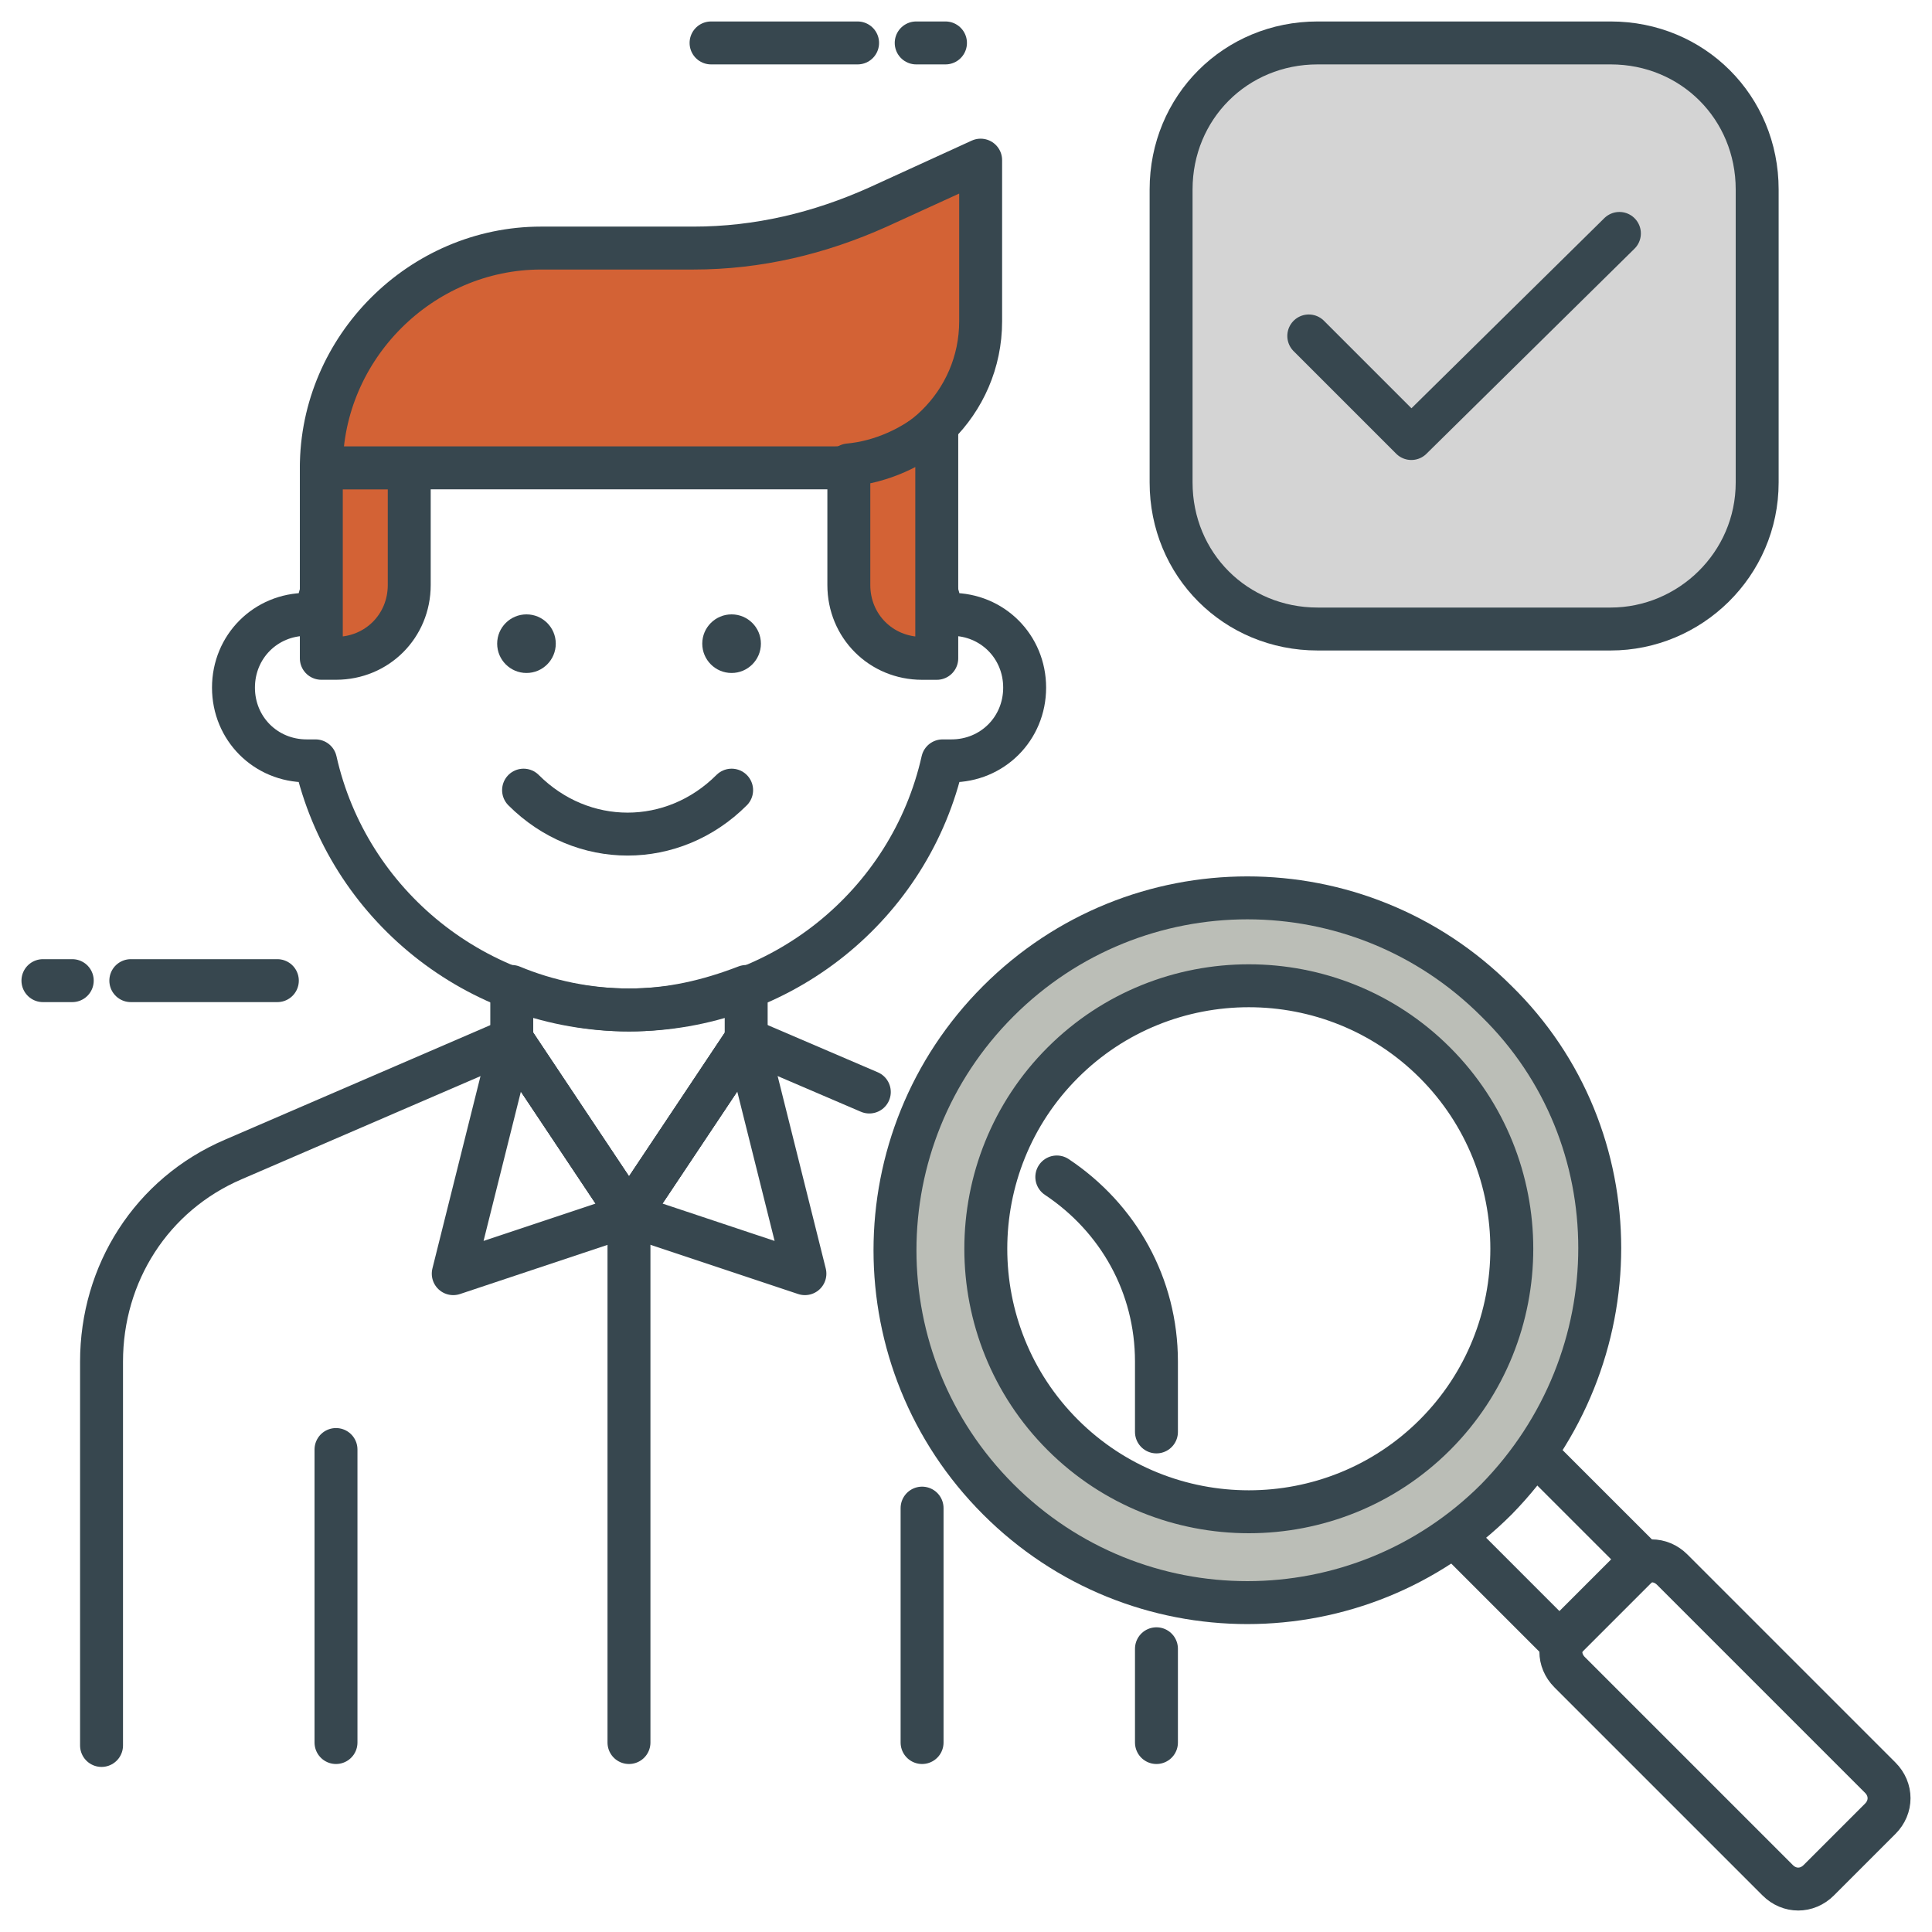 <?xml version="1.0" encoding="UTF-8"?> <svg xmlns="http://www.w3.org/2000/svg" width="45" height="45" viewBox="0 0 45 45" fill="none"><path d="M22.16 14.309C22.091 14.309 22.023 14.309 21.955 14.309C21.204 10.965 18.201 8.508 14.652 8.508C11.103 8.508 8.099 10.965 7.349 14.309C7.28 14.309 7.212 14.309 7.144 14.309C6.188 14.309 5.438 15.06 5.438 16.016C5.438 16.971 6.188 17.722 7.144 17.722C7.212 17.722 7.28 17.722 7.349 17.722C8.099 21.067 11.103 23.524 14.652 23.524C18.201 23.524 21.204 21.067 21.955 17.722C22.023 17.722 22.091 17.722 22.16 17.722C23.115 17.722 23.866 16.971 23.866 16.016C23.866 15.06 23.115 14.309 22.16 14.309Z" stroke="#37474F" stroke-miterlimit="10" stroke-linecap="round" stroke-linejoin="round"></path><path d="M7.826 15.333H7.484V10.896H9.532V13.627C9.532 14.582 8.781 15.333 7.826 15.333Z" fill="#D36235" stroke="#37474F" stroke-miterlimit="10" stroke-linecap="round" stroke-linejoin="round"></path><path d="M19.429 10.897H7.484C7.484 8.098 9.805 5.778 12.603 5.778H16.153C17.654 5.778 19.087 5.436 20.453 4.822L22.841 3.73V7.484C22.841 9.395 21.272 10.897 19.429 10.897Z" fill="#D36235" stroke="#37474F" stroke-miterlimit="10" stroke-linecap="round" stroke-linejoin="round"></path><path d="M19.771 10.829V13.627C19.771 14.583 20.522 15.334 21.478 15.334H21.819V9.941C21.273 10.419 20.522 10.761 19.771 10.829Z" fill="#D36235" stroke="#37474F" stroke-miterlimit="10" stroke-linecap="round" stroke-linejoin="round"></path><path d="M17.04 15.675C17.417 15.675 17.723 15.369 17.723 14.992C17.723 14.615 17.417 14.31 17.04 14.31C16.663 14.31 16.357 14.615 16.357 14.992C16.357 15.369 16.663 15.675 17.04 15.675Z" fill="#37474F"></path><path d="M12.263 15.675C12.64 15.675 12.945 15.369 12.945 14.992C12.945 14.615 12.64 14.31 12.263 14.31C11.886 14.31 11.58 14.615 11.58 14.992C11.58 15.369 11.886 15.675 12.263 15.675Z" fill="#37474F"></path><path d="M12.195 18.404C13.56 19.769 15.676 19.769 17.041 18.404" stroke="#37474F" stroke-miterlimit="10" stroke-linecap="round" stroke-linejoin="round"></path><path d="M7.826 40.587V33.762" stroke="#37474F" stroke-miterlimit="10" stroke-linecap="round" stroke-linejoin="round"></path><path d="M20.248 25.435L17.381 24.206L14.651 28.301L11.921 24.206L5.437 27.005C3.526 27.823 2.365 29.666 2.365 31.714V40.655" stroke="#37474F" stroke-miterlimit="10" stroke-linecap="round" stroke-linejoin="round"></path><path d="M26.936 33.352V31.714C26.936 29.939 26.049 28.37 24.615 27.414" stroke="#37474F" stroke-miterlimit="10" stroke-linecap="round" stroke-linejoin="round"></path><path d="M26.936 40.587V38.403" stroke="#37474F" stroke-miterlimit="10" stroke-linecap="round" stroke-linejoin="round"></path><path d="M21.477 40.587V35.127" stroke="#37474F" stroke-miterlimit="10" stroke-linecap="round" stroke-linejoin="round"></path><path d="M10.557 29.666L14.652 28.301L11.922 24.206L10.557 29.666Z" stroke="#37474F" stroke-miterlimit="10" stroke-linecap="round" stroke-linejoin="round"></path><path d="M17.383 24.206L14.652 28.301L18.748 29.666L17.383 24.206Z" stroke="#37474F" stroke-miterlimit="10" stroke-linecap="round" stroke-linejoin="round"></path><path d="M14.65 23.524C13.694 23.524 12.739 23.319 11.92 22.977V24.206L14.65 28.301L17.38 24.206V22.977C16.493 23.319 15.606 23.524 14.65 23.524Z" stroke="#37474F" stroke-miterlimit="10" stroke-linecap="round" stroke-linejoin="round"></path><path d="M14.65 40.587V28.301" stroke="#37474F" stroke-miterlimit="10" stroke-linecap="round" stroke-linejoin="round"></path><path d="M6.46 22.841H3.047" stroke="#37474F" stroke-miterlimit="10" stroke-linecap="round" stroke-linejoin="round"></path><path d="M1.683 22.841H1" stroke="#37474F" stroke-miterlimit="10" stroke-linecap="round" stroke-linejoin="round"></path><path d="M16.562 1H19.975" stroke="#37474F" stroke-miterlimit="10" stroke-linecap="round" stroke-linejoin="round"></path><path d="M21.34 1H22.022" stroke="#37474F" stroke-miterlimit="10" stroke-linecap="round" stroke-linejoin="round"></path><path d="M34.856 34.854C34.515 35.195 34.173 35.468 33.832 35.741L36.357 38.267L38.269 36.355L35.743 33.83C35.47 34.171 35.197 34.513 34.856 34.854Z" stroke="#37474F" stroke-miterlimit="10" stroke-linecap="round" stroke-linejoin="round"></path><path d="M34.855 23.319C31.647 20.111 26.46 20.111 23.252 23.319C20.044 26.527 20.044 31.714 23.252 34.922C26.46 38.13 31.647 38.13 34.855 34.922C38.063 31.646 38.063 26.459 34.855 23.319ZM33.422 33.421C31.033 35.809 27.142 35.809 24.753 33.421C22.364 31.032 22.364 27.141 24.753 24.752C27.142 22.363 31.033 22.363 33.422 24.752C35.81 27.141 35.81 31.032 33.422 33.421Z" fill="#BBBEB7" stroke="#37474F" stroke-miterlimit="10" stroke-linecap="round" stroke-linejoin="round"></path><path d="M37.994 36.56L36.56 37.994C36.287 38.267 36.287 38.676 36.56 38.949L41.406 43.795C41.679 44.068 42.089 44.068 42.362 43.795L43.795 42.362C44.068 42.089 44.068 41.679 43.795 41.406L38.949 36.56C38.676 36.287 38.267 36.287 37.994 36.56Z" stroke="#37474F" stroke-miterlimit="10" stroke-linecap="round" stroke-linejoin="round"></path><path d="M30.484 7.825L32.873 10.214L37.719 5.437" stroke="#37474F" stroke-miterlimit="10" stroke-linecap="round" stroke-linejoin="round"></path><path d="M37.515 14.651H30.69C28.779 14.651 27.277 13.149 27.277 11.238V4.413C27.277 2.502 28.779 1 30.69 1H37.515C39.427 1 40.928 2.502 40.928 4.413V11.238C40.928 13.149 39.358 14.651 37.515 14.651Z" fill="#D4D4D4" stroke="#37474F" stroke-miterlimit="10" stroke-linecap="round" stroke-linejoin="round"></path><path d="M30.484 7.825L32.873 10.214L37.719 5.437" stroke="#37474F" stroke-miterlimit="10" stroke-linecap="round" stroke-linejoin="round"></path></svg> 